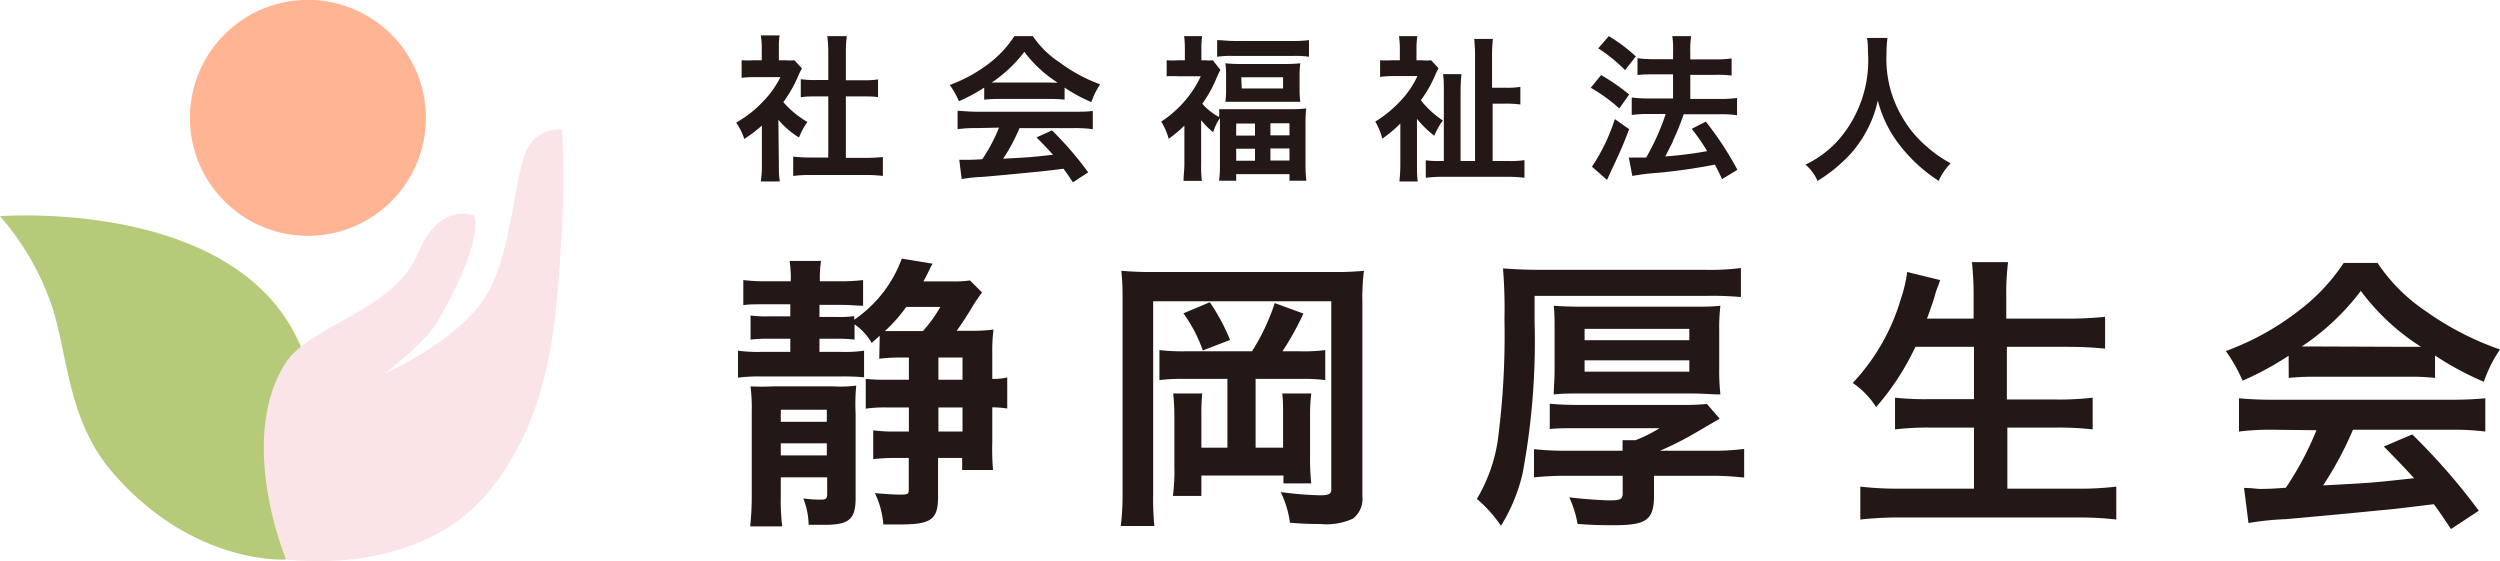 <svg xmlns="http://www.w3.org/2000/svg" viewBox="0 0 207.45 46.58"><defs><style>.cls-1{fill:#ffb593;}.cls-2{fill:#b6cb79;}.cls-3{fill:#fbe4e7;}.cls-4{fill:#231815;}</style></defs><title>アセット 1</title><g id="レイヤー_2" data-name="レイヤー 2"><g id="レイヤー_1-2" data-name="レイヤー 1"><path class="cls-1" d="M15.76,9.79a9.79,9.79,0,1,1,9.79,9.78A9.79,9.79,0,0,1,15.76,9.79Z"/><path class="cls-2" d="M9.36,39.23c6.67,7.7,14.33,7.2,14.33,7.2s6.19-12.71-.88-21.22S0,17.94,0,17.94a22.24,22.24,0,0,1,4.31,7.47C5.64,29.45,5.6,34.9,9.36,39.23Z"/><path class="cls-3" d="M34.7,21c1.77-4.3,4.63-3.12,4.63-3.12s1,1.83-3,8.76c-1,1.77-4.38,4.34-4.38,4.34s5.52-2.39,8.1-6,2.54-11.09,3.92-13a3,3,0,0,1,2.66-1.23,74.6,74.6,0,0,1,0,8.3c-.46,7.44-.75,15-5.94,21.58-5.87,7.4-16.95,5.79-16.95,5.79s-4.09-9.75-.11-16.19C25.57,27,32.72,25.81,34.7,21Z"/><path class="cls-4" d="M73,27.86c-.27.25-.37.32-.67.6a4.56,4.56,0,0,0-1.42-1.54v1.26a11.38,11.38,0,0,0-1.51-.07H68V29.2h1.87a11,11,0,0,0,1.83-.1v2.21a16.58,16.58,0,0,0-1.91-.07H63.17a12.73,12.73,0,0,0-1.93.1V29.1a12.49,12.49,0,0,0,1.93.1h2.41V28.11H63.84a12.05,12.05,0,0,0-1.56.07v-2a10,10,0,0,0,1.59.07h1.71v-1H63.52c-1,0-1.34,0-1.84.07V23.24a15.39,15.39,0,0,0,1.94.1h2v-.18a9.27,9.27,0,0,0-.1-1.51h2.61a9.2,9.2,0,0,0-.1,1.51v.18h1.59a15.41,15.41,0,0,0,2-.1v2.13c-.54,0-1-.07-1.83-.07H68v1h1.39a8.29,8.29,0,0,0,1.49-.07v.3a10.46,10.46,0,0,0,3.95-5.07l2.56.42a3.09,3.09,0,0,0-.2.37c-.17.35-.44.9-.57,1.1H79a8.74,8.74,0,0,0,1.49-.08l1,1c-.28.37-.6.82-1,1.51-.54.87-.72,1.14-1.11,1.67h1.06a15.39,15.39,0,0,0,2-.1,14.22,14.22,0,0,0-.1,2v2.09a4.88,4.88,0,0,0,1.24-.12V33.9a8.19,8.19,0,0,0-1.24-.1v2.85A21.57,21.57,0,0,0,82.4,39H79.84V38h-2v3.23c0,1.87-.57,2.29-3.13,2.29-.44,0-.74,0-1.41,0a7.34,7.34,0,0,0-.7-2.6c.85.07,1.49.12,2.14.12s.67-.07.67-.47V38H74.3a16,16,0,0,0-1.84.1V35.71a13.93,13.93,0,0,0,1.82.1h1.14v-2H73.58a11.42,11.42,0,0,0-1.74.1V31.44a15.4,15.4,0,0,0,1.72.07h1.86V29.67h-.67a13.35,13.35,0,0,0-1.79.1ZM64.79,39.61v1.61a17.29,17.29,0,0,0,.12,2.46H62.25a23.57,23.57,0,0,0,.13-2.63V34.14a14.92,14.92,0,0,0-.1-2.08,18.13,18.13,0,0,0,1.89,0h4.94A10.81,10.81,0,0,0,71.05,32,16.15,16.15,0,0,0,71,34.32v7c0,1.76-.54,2.23-2.56,2.23-.39,0-.79,0-1.34,0a6.26,6.26,0,0,0-.44-2.19,10.59,10.59,0,0,0,1.46.1c.42,0,.52-.1.52-.47V39.61ZM68.61,34H64.79v1h3.82Zm-3.82,2.79v1h3.82v-1ZM75.2,25.47a12.61,12.61,0,0,1-1.77,2c.67,0,.82,0,1.34,0h1.82a11.87,11.87,0,0,0,1.44-2Zm4.67,4.2h-2v1.84h2Zm0,6.14v-2h-2v2Z"/><path class="cls-4" d="M110.6,22.57a22.91,22.91,0,0,0,2.58-.1,18.52,18.52,0,0,0-.13,2.61V41.17a2.07,2.07,0,0,1-.79,1.87,5.31,5.31,0,0,1-2.73.44c-.77,0-1.12,0-2.49-.1a8.18,8.18,0,0,0-.77-2.55,28.38,28.38,0,0,0,3.31.27c.67,0,.89-.12.89-.47V25H95.69V41a23.17,23.17,0,0,0,.1,2.65H93a20.59,20.59,0,0,0,.15-2.7V24.75a21.09,21.09,0,0,0-.1-2.28,27.29,27.29,0,0,0,2.76.1Zm-6.71,6.58a17.74,17.74,0,0,0,1.89-4l2.38.87a24.19,24.19,0,0,1-1.74,3.13h1.42a14.4,14.4,0,0,0,2.13-.1v2.49a15.34,15.34,0,0,0-2.13-.1h-3.65v5.71h2.28V34.49c0-.74,0-1.29-.07-1.84h2.41a14.67,14.67,0,0,0-.1,2v3.15a18.82,18.82,0,0,0,.1,2.31H106.5l0-.65H99.69v1.69H97.33a16.82,16.82,0,0,0,.12-2.51V34.71a17.87,17.87,0,0,0-.1-2.06h2.41a18.6,18.6,0,0,0-.07,1.89v2.61h2.16V31.44H98.37a15.56,15.56,0,0,0-2.16.1V29.05a16.46,16.46,0,0,0,2.16.1Zm-3.5-4.07a16.31,16.31,0,0,1,1.68,3.13l-2.26.87A12.07,12.07,0,0,0,98.2,26Z"/><path class="cls-4" d="M127.34,26.67a59.56,59.56,0,0,1-1,12.64,14.55,14.55,0,0,1-1.79,4.32,10.94,10.94,0,0,0-2-2.23,13.32,13.32,0,0,0,1.72-4.75,66.41,66.41,0,0,0,.57-10.16,41.8,41.8,0,0,0-.12-4.22c.91.07,1.91.12,3.12.12h13.72a19.84,19.84,0,0,0,2.9-.15v2.41a25.74,25.74,0,0,0-2.8-.1H127.34Zm7.3,10.73c0-.52,0-.52,0-.87h1.07a11.65,11.65,0,0,0,2-1h-6.56c-1.31,0-1.81,0-2.55.07V33.5c.74.07,1.46.1,2.5.1h8.38a19.47,19.47,0,0,0,2.16-.08l1.06,1.22-2,1.17a27.21,27.21,0,0,1-2.95,1.49h4.17a19.35,19.35,0,0,0,2.81-.15v2.38a24.38,24.38,0,0,0-2.84-.15h-4.64v1.64c0,2-.62,2.46-3.25,2.46-1.12,0-1.64,0-3.09-.1a9.2,9.2,0,0,0-.69-2.21c1.07.13,2.61.25,3.43.25s1-.12,1-.59V39.48H130a26.45,26.45,0,0,0-2.71.13V37.27a22.94,22.94,0,0,0,2.76.13ZM129,27.46c0-.92,0-1.46-.07-2.09.67.05,1.31.08,2.61.08h8.59c1.29,0,1.94,0,2.63-.08a15.53,15.53,0,0,0-.1,2.07v3.2a17.48,17.48,0,0,0,.1,2.09c-.79,0-1.36-.08-2.65-.08h-8.55c-1.27,0-1.86,0-2.63.08,0-.65.07-1.12.07-2.06Zm2.49.77h8.69v-.94h-8.69Zm0,2.61h8.69V29.9h-8.69Z"/><path class="cls-4" d="M158.94,28.78a21.39,21.39,0,0,1-3.26,5,6.79,6.79,0,0,0-1.94-2,17.32,17.32,0,0,0,4-7,11.69,11.69,0,0,0,.52-2.21l2.73.67a6.53,6.53,0,0,1-.22.62,6.76,6.76,0,0,0-.25.79c-.1.33-.2.65-.62,1.79h3.87V24.63a25.36,25.36,0,0,0-.14-2.88h3a21.19,21.19,0,0,0-.15,2.85v1.84h5a30.44,30.44,0,0,0,3.2-.15v2.64c-1-.1-2-.15-3.15-.15h-5v4.37h4.12a23.6,23.6,0,0,0,3-.15v2.63a25.51,25.51,0,0,0-2.93-.15h-4.15v5.07h5.74a25.53,25.53,0,0,0,3.3-.17v2.73a27.07,27.07,0,0,0-3.23-.17H157.74a29.78,29.78,0,0,0-3.37.17V40.38a27.37,27.37,0,0,0,3.3.17h6.13V35.48h-3.67a23.89,23.89,0,0,0-2.88.15V33a23.84,23.84,0,0,0,2.85.12h3.7V28.78Z"/><path class="cls-4" d="M189.91,29.52a25.23,25.23,0,0,1-3.82,2.07,13.13,13.13,0,0,0-1.39-2.46,22.33,22.33,0,0,0,6-3.31,16.26,16.26,0,0,0,3.78-4h2.81a14.55,14.55,0,0,0,4,4A24.49,24.49,0,0,0,207.45,29a11,11,0,0,0-1.34,2.68,25.07,25.07,0,0,1-4.05-2.18v1.86a18.63,18.63,0,0,0-2.14-.1h-8a19.63,19.63,0,0,0-2,.1Zm-1.31,6.14a20.73,20.73,0,0,0-2.81.15V33.05c.74.07,1.69.12,2.81.12h14.83c1.19,0,2-.05,2.8-.12v2.76a21.19,21.19,0,0,0-2.8-.15h-8.18a29,29,0,0,1-2.48,4.62c4.12-.22,4.12-.22,7.55-.6-.77-.84-1.19-1.29-2.51-2.63l2.36-1a52.31,52.31,0,0,1,5.52,6.33l-2.31,1.52c-.67-1-.87-1.32-1.42-2.06-2,.24-3.4.42-4.3.49-2.48.25-7,.67-8,.75a23.49,23.49,0,0,0-3.08.32l-.37-2.91c.72,0,1,.08,1.34.08s.92,0,2.13-.1a25.76,25.76,0,0,0,2.54-4.77Zm11.3-6.88c.32,0,.55,0,1,0a18.69,18.69,0,0,1-5-4.64A19.89,19.89,0,0,1,191,28.75c.39,0,.59,0,1,0Z"/><path class="cls-4" d="M64.63,13.73a7.91,7.91,0,0,0,.08,1.33H63.13a8.22,8.22,0,0,0,.09-1.36V10.42a11.4,11.4,0,0,1-1.46,1.11,5.39,5.39,0,0,0-.67-1.36A9.27,9.27,0,0,0,63.34,8.4a8,8,0,0,0,1.42-2H62.63a8.17,8.17,0,0,0-1.09.06V5a7.91,7.91,0,0,0,1,0h.67V3.94a6.11,6.11,0,0,0-.08-1h1.56a5.88,5.88,0,0,0-.06,1V5h.54a4.46,4.46,0,0,0,.75,0l.63.68a4.86,4.86,0,0,0-.29.56A10.4,10.4,0,0,1,65,8.47,7.65,7.65,0,0,0,67,10.12a6.1,6.1,0,0,0-.7,1.29,7.11,7.11,0,0,1-1.71-1.47Zm5.56-.63h1.57a14.35,14.35,0,0,0,1.5-.07V14.6a11.82,11.82,0,0,0-1.5-.08H67.29a11.14,11.14,0,0,0-1.47.08V13a14.67,14.67,0,0,0,1.48.07h1.43V8h-1c-.43,0-.87,0-1.28.07V6.57a7.85,7.85,0,0,0,1.28.07h1V4.34A9.85,9.85,0,0,0,68.65,3h1.62a9.57,9.57,0,0,0-.08,1.36v2.3h1.38a7.43,7.43,0,0,0,1.29-.07V8.06C72.44,8,72,8,71.57,8H70.19Z"/><path class="cls-4" d="M81.67,7.27a14.16,14.16,0,0,1-2.1,1.13,6.61,6.61,0,0,0-.76-1.35A12.23,12.23,0,0,0,82.1,5.24,9,9,0,0,0,84.17,3h1.54a7.82,7.82,0,0,0,2.22,2.18A13.25,13.25,0,0,0,91.29,7a6.28,6.28,0,0,0-.73,1.47,12.92,12.92,0,0,1-2.22-1.2v1a9.82,9.82,0,0,0-1.18-.06H82.79a10.37,10.37,0,0,0-1.12.06ZM81,10.63a10.42,10.42,0,0,0-1.54.09V9.2c.41,0,.93.07,1.54.07h8.14c.65,0,1.1,0,1.54-.07v1.52a10.8,10.8,0,0,0-1.54-.09H84.6a15.12,15.12,0,0,1-1.36,2.54c2.26-.12,2.26-.12,4.14-.33-.42-.46-.65-.71-1.37-1.44l1.29-.58a29.05,29.05,0,0,1,3,3.48l-1.27.83c-.37-.56-.48-.72-.78-1.13-1.09.14-1.87.23-2.36.27-1.36.14-3.84.37-4.4.41a12.34,12.34,0,0,0-1.69.18l-.2-1.6.74,0c.1,0,.5,0,1.17-.05a14,14,0,0,0,1.39-2.62Zm6.2-3.77h.57A10.32,10.32,0,0,1,85,4.3a11.19,11.19,0,0,1-2.71,2.55h4.88Z"/><path class="cls-4" d="M98.28,10.42a10.57,10.57,0,0,1-1.3,1.1,5.53,5.53,0,0,0-.62-1.43,9.27,9.27,0,0,0,2.07-1.85,8.92,8.92,0,0,0,1.21-1.91H97.81a8.46,8.46,0,0,0-1,0V5a7.3,7.3,0,0,0,1,0h.51V4a8.07,8.07,0,0,0-.06-1h1.49a7.78,7.78,0,0,0-.06,1V5H100a3,3,0,0,0,.64,0l.63.8c-.1.18-.19.38-.29.6a10.89,10.89,0,0,1-1.21,2.21,4.8,4.8,0,0,0,1.39,1.1,4.54,4.54,0,0,0,0-.65c.37,0,.72,0,1.33,0h4.58A11,11,0,0,0,108.39,9a11.66,11.66,0,0,0-.06,1.36v3.28A11.83,11.83,0,0,0,108.4,15H107v-.55h-4.42V15h-1.42a9.9,9.9,0,0,0,.07-1.35V9.8a4.23,4.23,0,0,0-.56,1.17,6.1,6.1,0,0,1-1-1v3.64a10.08,10.08,0,0,0,.06,1.4H98.21c0-.42.07-.92.07-1.41ZM101,3.33c.41,0,.87.07,1.43.07h4.78a10.49,10.49,0,0,0,1.41-.07V4.71a7.65,7.65,0,0,0-1.27-.07h-5.08a7.72,7.72,0,0,0-1.27.07Zm.74,2.92a7.15,7.15,0,0,0-.06-1,11.38,11.38,0,0,0,1.27.06h3.71a11.44,11.44,0,0,0,1.24-.06,7.05,7.05,0,0,0-.06,1v1.2a7,7,0,0,0,.06,1c-.37,0-.69,0-1.27,0h-3.67c-.54,0-.91,0-1.28,0a6.85,6.85,0,0,0,.06-1Zm.84,5h1.56v-1h-1.56Zm0,2.09h1.56v-1h-1.56Zm.46-6h3.43V6.41H103Zm2.38,3.89H107v-1h-1.58Zm0,2.09H107v-1h-1.58Z"/><path class="cls-4" d="M117.58,13.58c0,.57,0,1.07.07,1.48h-1.53a12.56,12.56,0,0,0,.08-1.48V10.25a11.27,11.27,0,0,1-1.5,1.26,5.21,5.21,0,0,0-.58-1.42,9.77,9.77,0,0,0,2-1.62,7.64,7.64,0,0,0,1.5-2.16h-2a9,9,0,0,0-1.1.07V5a8.3,8.3,0,0,0,1,0h.64V4a7.85,7.85,0,0,0-.07-1h1.52a7.16,7.16,0,0,0-.07,1v1H118a3.19,3.19,0,0,0,.75,0l.62.66c-.06.11-.17.32-.28.58a10.32,10.32,0,0,1-1.19,2.08A7.92,7.92,0,0,0,119.73,10a5.76,5.76,0,0,0-.71,1.26,8.05,8.05,0,0,1-1.44-1.4Zm7.59-.22a7.88,7.88,0,0,0,1.33-.07v1.46a12.51,12.51,0,0,0-1.58-.08h-5a12.61,12.61,0,0,0-1.61.08V13.3a7.61,7.61,0,0,0,1.2.06h.3V7.72c0-.66,0-1.15-.07-1.57h1.53a14.74,14.74,0,0,0-.07,1.49v5.72h1.2V4.82a14.71,14.71,0,0,0-.07-1.59h1.55a13.31,13.31,0,0,0-.07,1.6V7.28h1.07a7.58,7.58,0,0,0,1.28-.07V8.67a9.49,9.49,0,0,0-1.3-.07h-1v4.76Z"/><path class="cls-4" d="M132.86,6.23a16.94,16.94,0,0,1,2.33,1.61L134.37,9A13.64,13.64,0,0,0,132,7.28Zm2.33,4.49c-.46,1.21-.76,1.89-1.28,3-.22.46-.22.46-.41.89l-.15.32-1.25-1.1A15.6,15.6,0,0,0,134,9.88ZM133.5,3a13.23,13.23,0,0,1,2.24,1.68l-.89,1.14a13.25,13.25,0,0,0-2.23-1.81Zm1.66,10.07a3.63,3.63,0,0,0,.44,0l1,0a19.31,19.31,0,0,0,1.62-3.61h-1.4a10,10,0,0,0-1.42.08V8.09a10.54,10.54,0,0,0,1.43.08h2v-2h-1.56c-.52,0-1,0-1.39.06V4.83a9.84,9.84,0,0,0,1.4.08h1.55V4.35A7.66,7.66,0,0,0,138.77,3h1.56a8.2,8.2,0,0,0-.07,1.37v.56h2.1a9.66,9.66,0,0,0,1.33-.08V6.27a9.4,9.4,0,0,0-1.32-.06h-2.11v2h2.52a10.36,10.36,0,0,0,1.36-.08V9.56a9.39,9.39,0,0,0-1.36-.08h-3.07a18.72,18.72,0,0,1-.88,2.18c0,.11-.26.54-.64,1.32a31.71,31.71,0,0,0,3.47-.44,17.28,17.28,0,0,0-1.28-1.85l1.17-.6a26.91,26.91,0,0,1,2.62,4l-1.27.77c-.28-.58-.36-.75-.6-1.2a47.46,47.46,0,0,1-4.72.68,18.86,18.86,0,0,0-2.13.26Z"/><path class="cls-4" d="M156.62,3.15a10.68,10.68,0,0,0-.08,1.35,9.45,9.45,0,0,0,1.28,5.17,9.09,9.09,0,0,0,2.05,2.48,9.77,9.77,0,0,0,2,1.4,4.84,4.84,0,0,0-1,1.46,13.13,13.13,0,0,1-3.32-3.08,10,10,0,0,1-1.73-3.59,9.42,9.42,0,0,1-1,2.65,9.4,9.4,0,0,1-2,2.51,12.31,12.31,0,0,1-2,1.51,3.8,3.8,0,0,0-1-1.35,8.63,8.63,0,0,0,2.86-2.19A10.06,10.06,0,0,0,155,4.26a6.89,6.89,0,0,0-.07-1.11Z"/></g></g></svg>